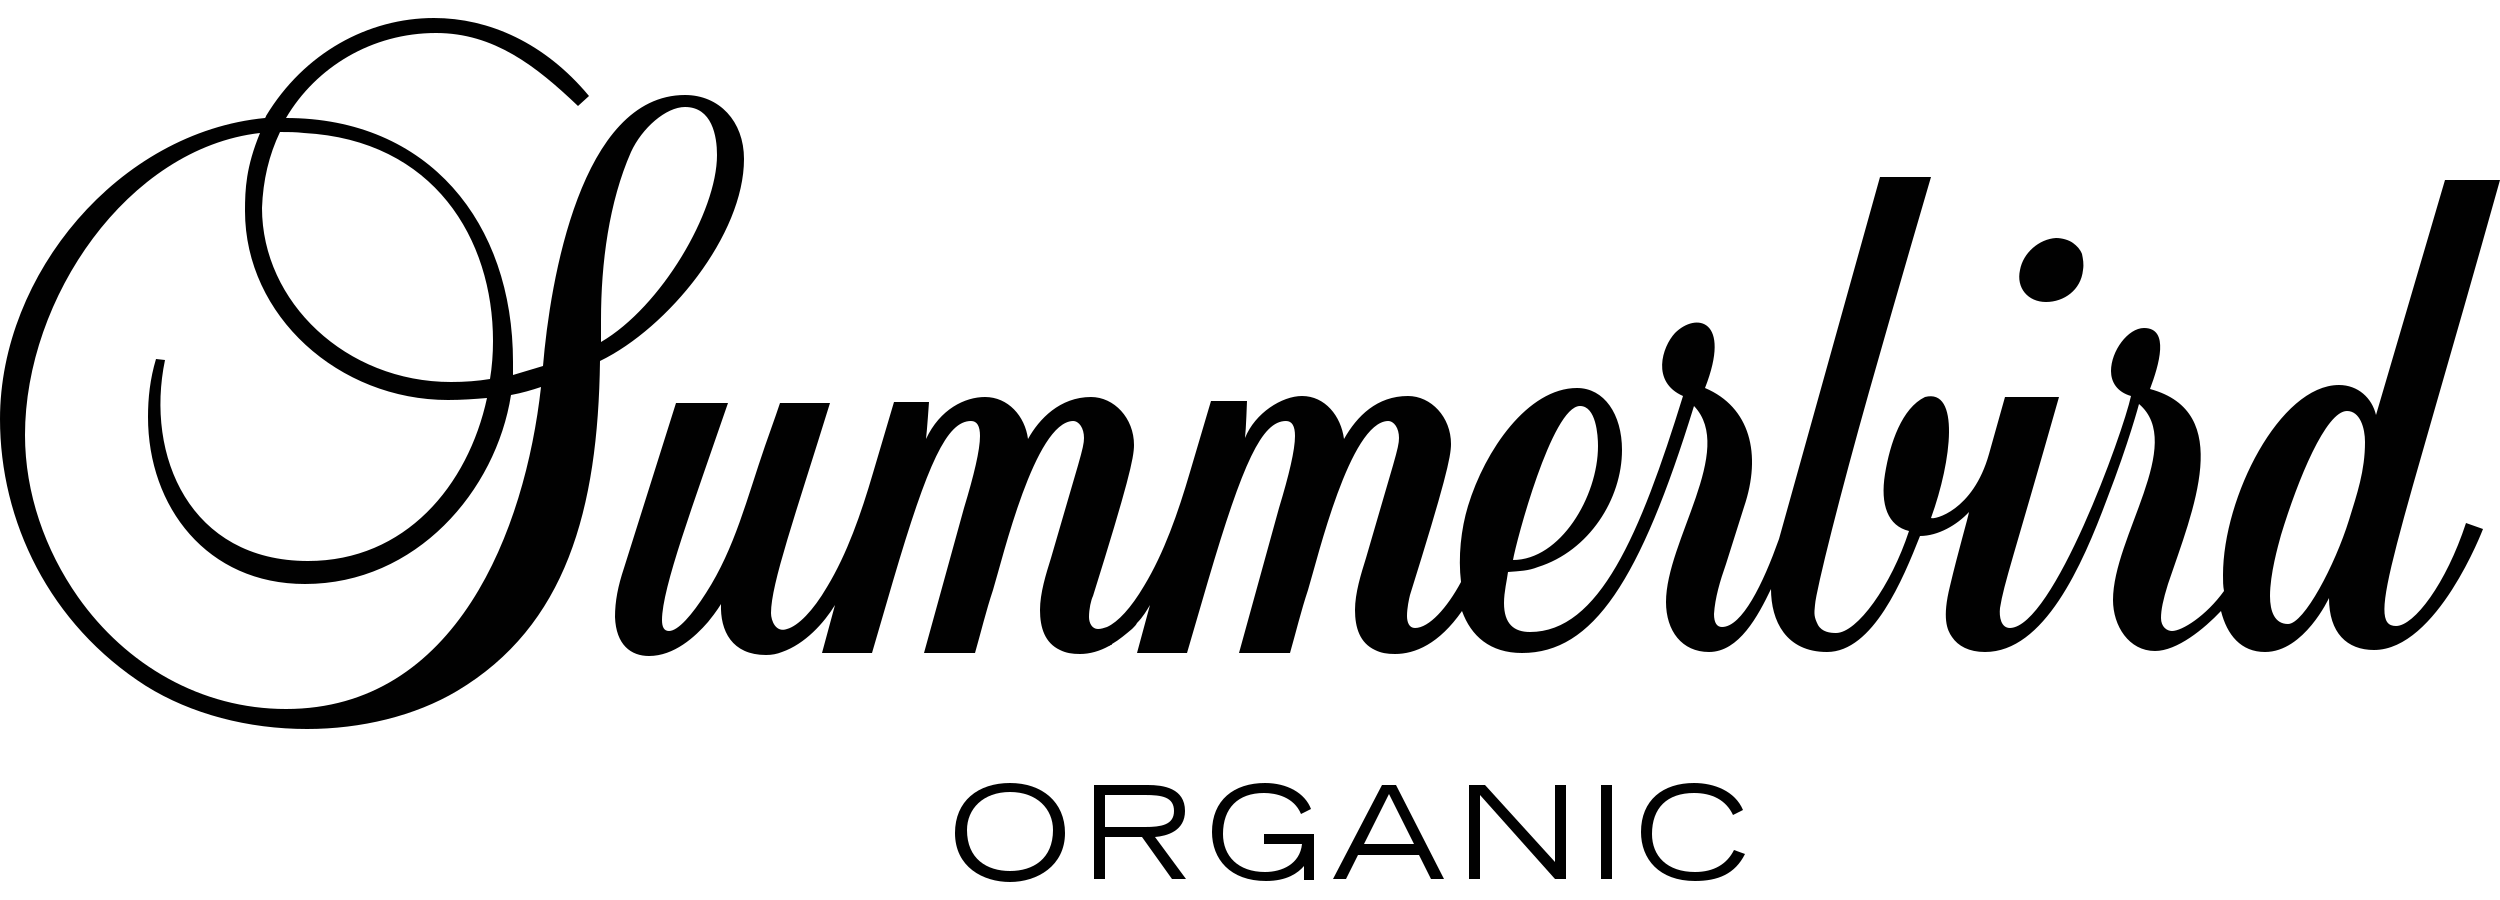 <svg xml:space="preserve" style="enable-background:new 0 0 250 90;" viewBox="0 0 250 90" y="0px" x="0px" xmlns:xlink="http://www.w3.org/1999/xlink" xmlns="http://www.w3.org/2000/svg" id="Layer_1" version="1.1"><path d="M60.1,34.2V32c0-5.7,0.8-11.8,3-16.8c1.1-2.4,3.5-4.5,5.4-4.5c2.7,0,3.2,2.9,3.2,4.8
	                                C71.7,21.2,66.1,30.7,60.1,34.2 M28.6,70.9c-8.5,0-16-4.4-20.8-11.2C4.5,55,2.5,49.3,2.5,43.5c0-13.7,10.3-28.7,23.5-30.2
	                                c-1.4,3.4-1.5,5.6-1.5,7.8c0,10.5,9.4,18.9,20.3,18.9c1.4,0,2.7-0.1,3.9-0.2c-1.9,8.8-8.2,16.3-17.9,16.3C19,56.1,14.5,45.6,16.5,36
	                                l-0.9-0.1c-0.6,2-0.8,3.9-0.8,5.8c0,9,5.9,16.7,15.7,16.7c11.1,0,19.1-9.3,20.6-18.9c1.1-0.2,2.1-0.5,3-0.8
	                                C52.5,53.1,45.6,70.9,28.6,70.9 M28,13.2c0.8,0,1.6,0,2.4,0.1C43.4,14,49.3,23.9,49.3,34.1c0,1.3-0.1,2.6-0.3,3.8
	                                c-1.2,0.2-2.5,0.3-3.9,0.3c-10.5,0-18.9-8-18.9-17.4C26.3,18,26.9,15.5,28,13.2 M74.4,15.9c0-3.8-2.5-6.4-5.9-6.4
	                                c-10.4,0-13.5,18.6-14.2,27.1c0,0,0,0,0,0c-1,0.3-2,0.6-3,0.9c0-0.4,0-0.8,0-1.3c0-14-8.5-24.4-22.7-24.4h0c3-5.1,8.6-8.5,15-8.5
	                                c5.8,0,10,3.3,14.2,7.3l1.1-1c-4.4-5.3-10-7.8-15.5-7.8c-6.6,0-13,3.5-16.8,9.8c0,0.1-0.1,0.2-0.1,0.2C11.9,13.2,0,27.4,0,41.9
	                                c0,10.2,4.9,20.5,14.6,26.7c4.5,2.8,10.2,4.3,16.1,4.3c5.4,0,10.8-1.3,15-3.8c10.9-6.5,14.1-18.1,14.3-33
	                                C66.8,32.8,74.4,23.5,74.4,15.9 M234.9,52c-1.4,4.5-4.5,10.4-6.1,10.4c-1.3,0-1.8-1.2-1.8-2.8c0-2.2,0.8-5,1.1-6.1
	                                c1.7-5.6,4.5-12.4,6.6-12.4c1.3,0,1.8,1.7,1.8,3.1C236.5,47.1,235.7,49.4,234.9,52 M158,40.6c1.6,0,1.8,2.9,1.8,4
	                                c0,5.1-3.8,11.4-8.5,11.4C151.6,54.2,155.2,40.6,158,40.6 M239.6,62.6c-3.1,0-0.1-7.1,10.4-44.6h-5.5l-6.9,23.5
	                                c-0.4-1.7-1.8-3-3.7-3c-5.9,0-11.6,11.2-11.6,19c0,0.6,0,1.1,0.1,1.6c-1.8,2.5-4.2,4-5.2,4c-0.5,0-1.1-0.4-1.1-1.3
	                                c0-0.8,0.2-1.8,0.7-3.4c2.5-7.4,6.7-17.2-1.8-19.5c0.9-2.4,2-6.1-0.6-6.1c-1.6,0-3.3,2.3-3.3,4.3c0,1.1,0.6,2.1,2,2.5
	                                c-0.8,3.7-7.8,23.1-12.1,23.2c-0.9,0-1.1-1.1-1-2c0.4-2.5,1.3-4.9,5.9-21.1h-5.4l-1.6,5.7c-1.6,5.7-5.5,6.6-5.8,6.4
	                                c2.1-5.8,2.9-13-0.6-12.1c-2.3,1.1-3.5,4.6-4,7.7c-0.5,3.1,0.3,5.2,2.4,5.7c-1.8,5.5-5.2,10.2-7.3,10.2c-0.6,0-1.4-0.1-1.8-0.8
	                                c-0.4-0.8-0.4-1.1-0.3-2c0.1-1.5,2.6-11.4,5.4-21.3c3-10.6,6.2-21.5,6.2-21.5H188l-10.1,36.2c-1.6,4.5-3.7,8.8-5.7,8.8
	                                c-0.5,0-0.8-0.4-0.8-1.3c0.1-1.6,0.6-3.3,1.2-5l1.8-5.7c1.8-5.3,0.6-10-3.9-11.9c2.7-6.9-0.9-7.6-3-5.5c-1.3,1.4-2.4,4.9,0.8,6.3
	                                c-4.3,13.9-8.4,23.6-15.3,23.6c-1.6,0-2.6-0.8-2.6-2.9c0-1.1,0.3-2.3,0.4-3.1c1.2-0.1,2-0.1,3-0.5c5.1-1.6,8.4-6.8,8.4-11.7
	                                c0-3.6-1.8-6.2-4.5-6.2c-4.9,0-9.2,6.2-10.9,11.8c-0.7,2.3-1,5.1-0.7,7.6c-1.4,2.6-3.2,4.6-4.6,4.6c-0.6,0-0.8-0.6-0.8-1.2
	                                c0-0.8,0.2-1.7,0.3-2.1c3.5-11.2,4.1-13.8,4.1-15.1c0-2.7-2-4.8-4.3-4.8c-3.1,0-5.1,2-6.4,4.3c-0.3-2.3-1.9-4.3-4.2-4.3
	                                c-2,0-4.7,1.7-5.7,4.2c0.1-0.8,0.2-3.7,0.2-3.7h-3.6l-2.1,7.1c-1.2,4.1-2.6,8.1-4.6,11.4c-1.3,2.2-2.6,3.6-3.7,4.1
	                                c-0.3,0.1-0.6,0.2-0.9,0.2c-0.6,0-0.9-0.6-0.9-1.2c0-0.8,0.2-1.7,0.4-2.1c3.5-11.2,4.1-13.8,4.1-15.1c0-2.7-2-4.8-4.3-4.8
	                                c-3.1,0-5.2,2.2-6.3,4.2c-0.3-2.3-2-4.2-4.3-4.2c-2,0-4.5,1.2-5.9,4.2c0.1-0.8,0.3-3.7,0.3-3.7h-3.5l-2.1,7.1
	                                c-1.2,4.1-2.6,8.1-4.6,11.4c-1.4,2.4-2.9,3.9-4,4.2c-1.1,0.4-1.6-0.8-1.6-1.6c0-2.9,2.4-9.7,5.9-21h-5c0,0-0.6,1.8-1.5,4.3
	                                c-1.8,5.2-3,10.2-5.9,14.7c-1.4,2.2-2.8,3.8-3.7,3.8c-0.5,0-0.7-0.4-0.7-1.1c0-3.2,3.1-11.5,6.6-21.7h-5.2l-5.2,16.5
	                                c-0.6,1.8-0.9,3.3-0.9,4.9c0.1,2.8,1.6,3.9,3.4,3.9c2.5,0,4.6-1.9,5.9-3.4c0.9-1.1,1.3-1.8,1.3-1.8c-0.1,2.7,1.1,5.1,4.5,5.1
	                                c0.6,0,1.1-0.1,1.6-0.3c2.3-0.8,4.2-2.9,5.3-4.7l-1.3,4.8h5l2.1-7.2c3.5-11.9,5.4-16,7.8-16c0.6,0,0.9,0.5,0.9,1.5
	                                c0,1.4-0.6,3.9-1.6,7.2l-4,14.5h5.1c0.6-2.1,1.1-4.2,1.8-6.3c1-3.3,4.2-16.8,8-16.9c0.6,0,1.1,0.7,1.1,1.7c0,1-0.5,2.3-3.3,12
	                                c-0.5,1.6-1.1,3.5-1.1,5.2c0,1.8,0.5,3.3,2,4c0.6,0.3,1.2,0.4,2,0.4c1,0,2-0.3,2.9-0.8c0.1,0,0.1-0.1,0.2-0.1c0,0,0.1,0,0.1-0.1
	                                c0.7-0.4,1.4-1,2-1.5c0,0,0,0,0,0c0,0,0.1-0.1,0.1-0.1c0.2-0.2,0.3-0.3,0.4-0.5l0,0c0.6-0.6,1-1.3,1.3-1.8l-1.3,4.8h5l2.1-7.2
	                                c3.5-11.9,5.4-16,7.8-16c0.6,0,0.9,0.5,0.9,1.5c0,1.4-0.6,3.9-1.6,7.2l-4,14.5h5.1c0.6-2.1,1.1-4.2,1.8-6.3c1-3.3,4.2-16.8,8-16.9
	                                c0.6,0,1.1,0.7,1.1,1.7c0,1-0.5,2.3-3.3,12c-0.5,1.6-1.1,3.5-1.1,5.2c0,1.8,0.5,3.3,2,4c0.6,0.3,1.2,0.4,2,0.4c2,0,4.4-1,6.7-4.3
	                                c0.9,2.5,2.8,4.2,6,4.2c7.1,0,11.8-7.2,17.2-24.7c4.2,4.4-2.8,13.5-2.8,19.6c0,2.9,1.6,5,4.3,5c3,0,4.9-3.6,6.2-6.3
	                                c0,3.2,1.5,6.3,5.6,6.3c4.6,0,7.6-7.3,9.3-11.6c1.8,0,3.7-1.1,4.9-2.4c-0.1,0.6-1.1,4-1.9,7.4c-0.8,3.2-0.3,4.4,0.2,5.1
	                                c0.6,0.9,1.7,1.5,3.3,1.5c5.9,0,9.7-8.6,12.2-15.3c2.2-5.7,3.2-9.5,3.2-9.5c4.7,4-2.6,13.3-2.6,19.6c0,2.6,1.6,5.1,4.2,5.1
	                                c2.2,0,4.9-2.2,6.6-4c0.6,2.4,2,4.1,4.4,4.1c3.9,0,6.4-5.4,6.4-5.4c0,3.5,1.8,5.2,4.5,5.2c6.3,0,10.9-12.1,10.9-12.1l-1.7-0.6
	                                C244.6,58.4,241.4,62.6,239.6,62.6" style="fill:#010101;"></path><path d="M202,27c-0.4,1.8,0.8,3.2,2.6,3.2c1.8,0,3.5-1.2,3.7-3.2c0.1-0.6,0-1.1-0.1-1.6
	                                c-0.2-0.5-0.5-0.8-0.9-1.1c-0.4-0.3-1.1-0.5-1.7-0.5C203.9,23.9,202.3,25.3,202,27" style="fill:#010101;"></path><path d="M101,78.3c3.2,0,5.5,1.9,5.5,5c0,3.3-2.8,4.9-5.5,4.9c-2.7,0-5.5-1.5-5.5-4.9
	                                C95.5,80.1,97.8,78.3,101,78.3 M101,87.1c2.3,0,4.3-1.2,4.3-4.1c0-2.1-1.6-3.8-4.3-3.8c-2.7,0-4.3,1.7-4.3,3.8
	                                C96.7,85.9,98.7,87.1,101,87.1" style="fill:#010101;"></path><path d="M109.4,78.5h5.4c1.5,0,3.7,0.3,3.7,2.6c0,2-1.8,2.5-3,2.6l3.1,4.2h-1.4l-3-4.2h-3.7v4.2h-1.1V78.5z
	                                 M110.5,82.7h4c1.6,0,2.9-0.2,2.9-1.6c0-1.4-1.2-1.6-2.9-1.6h-4V82.7z" style="fill:#010101;"></path><path d="M131.4,83.3V88h-1v-1.4c-0.6,0.7-1.7,1.5-3.8,1.5c-3.6,0-5.4-2.2-5.4-4.9c0-3.2,2.2-4.9,5.3-4.9
	                                c2.2,0,4,1,4.6,2.6l-1,0.5c-0.7-1.7-2.5-2.1-3.7-2.1c-2.6,0-4.1,1.5-4.1,4.1c0,2.2,1.5,3.8,4.2,3.8c1.7,0,3.5-0.8,3.7-2.8h-3.8v-1
	                                H131.4z" style="fill:#010101;"></path><path d="M138.2,78.5h1.4l4.8,9.4h-1.3l-1.2-2.4h-6.1l-1.2,2.4h-1.3L138.2,78.5z M141.4,84.4l-2.5-5l-2.5,5
	                                H141.4z" style="fill:#010101;"></path><polygon points="146.9,78.5 148.5,78.5 155.5,86.2 155.5,78.5 156.6,78.5 156.6,87.9 155.5,87.9 148,79.5
	                                148,87.9 146.9,87.9" style="fill:#010101;"></polygon><rect height="9.4" width="1.1" style="fill:#010101;" y="78.5" x="160.1"></rect><path d="M174.5,85.4c-1,2-2.7,2.7-5,2.7c-3.6,0-5.4-2.2-5.4-4.9c0-3.2,2.2-4.9,5.3-4.9c2,0,4.1,0.8,4.9,2.7
	                                l-1,0.5c-0.7-1.5-2.1-2.2-3.9-2.2c-2.7,0-4.2,1.5-4.2,4.1c0,2.2,1.5,3.8,4.3,3.8c1.9,0,3.2-0.8,3.9-2.2L174.5,85.4z" style="fill:#010101;"></path><rect height="86.3" width="250" style="fill:none;" y="1.9"></rect></svg>